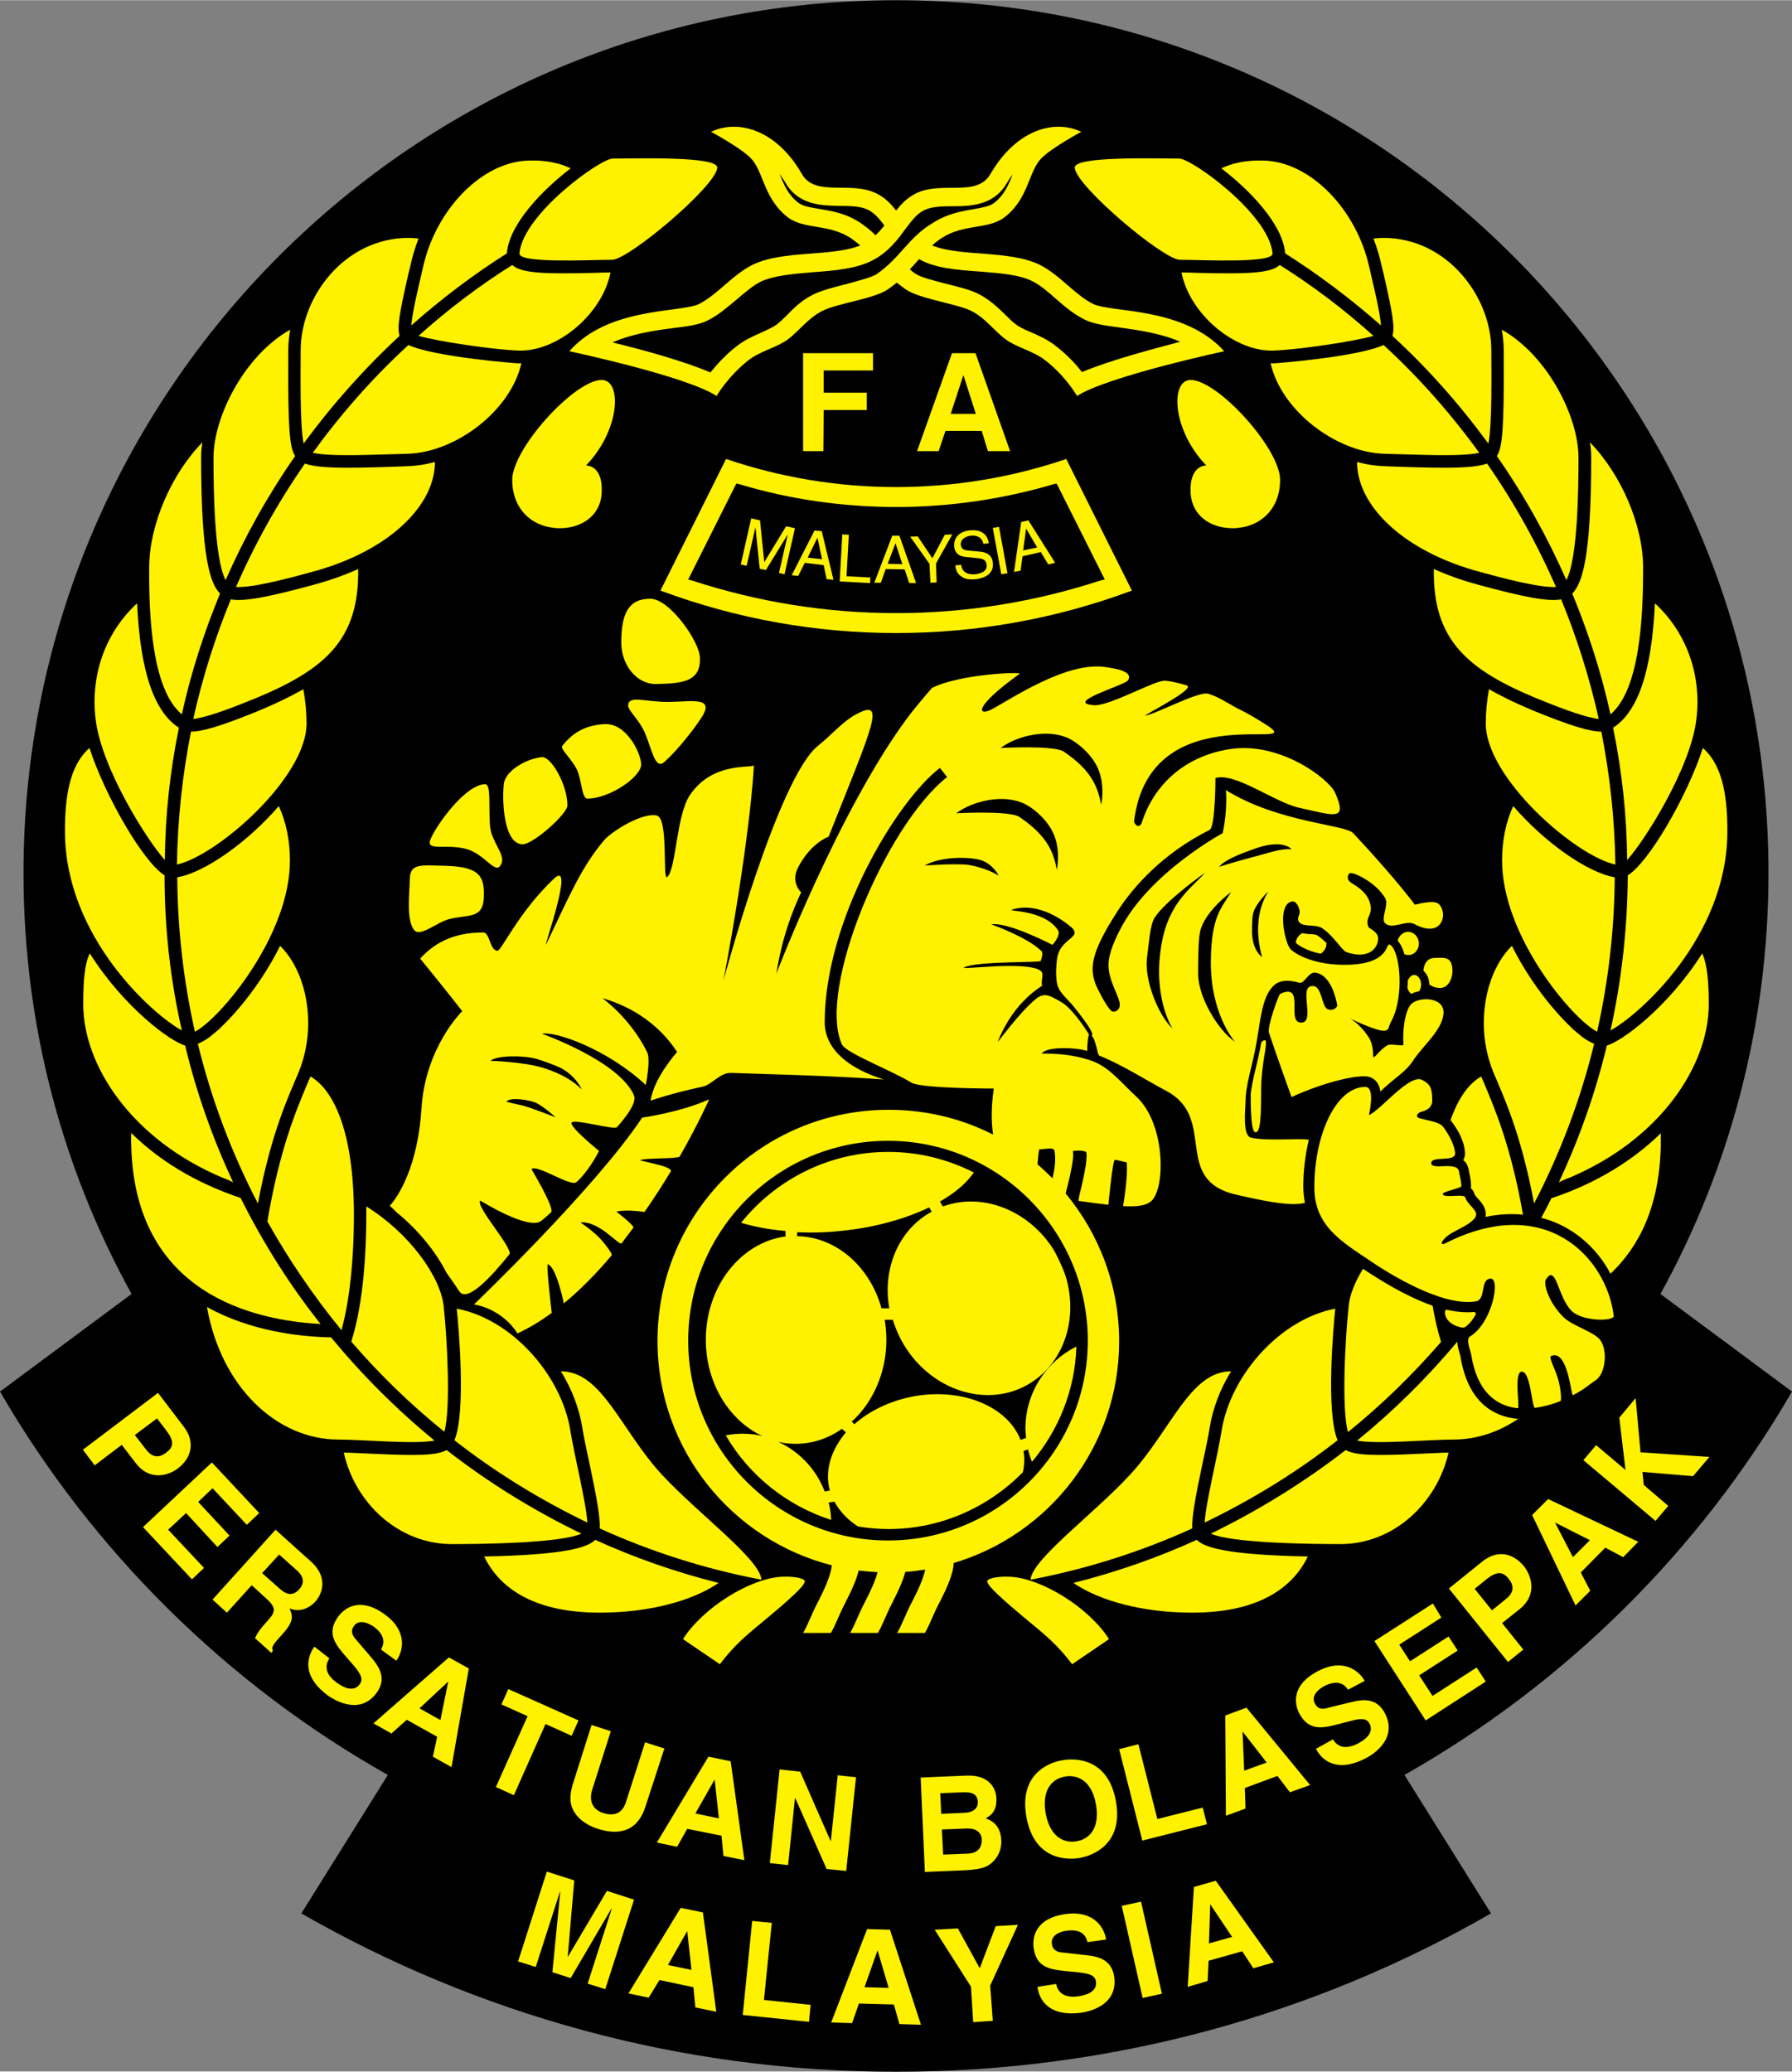 <svg id="Layer_1" xmlns="http://www.w3.org/2000/svg" viewBox="0 0 548.9 634.3" width="2163" height="2500"><rect x="0" y="0" width="548.9" height="634.3" fill="#808080" stroke="none"/><style>.st0{fill:#fff200}</style><path d="M548.9 426.1l-40.3-29.9c21.1-38.2 33.1-82.2 33.1-128.9C541.7 119.7 422.1 0 274.5 0S7.2 119.7 7.2 267.3c0 46.8 12 90.7 33.1 128.9L0 426.1c28.4 48.9 69.5 89.6 118.8 117.4l-26.5 42.4c53.7 30.8 115.9 48.5 182.2 48.5s128.5-17.6 182.2-48.5l-26.5-42.4c49.2-27.9 90.3-68.5 118.7-117.4z"/><path class="st0" d="M185.4 609.1l-5.4-1.7 7.4-23h-.1l-12.5 21.3-5.6-1.8 2.4-24.6h-.1l-7.4 23-5.4-1.7 8.8-27.5 8.4 2.7-2 23.3h.1l11.9-20.1 8.3 2.7-8.8 27.4zM210.5 591.3l1.3 11.9-7.2-1.5 5.9-10.4zm-8.5 15l10.4 2.2.6 6.2 6.4 1.3-4.1-30.4-6.8-1.4-16 26.2 6.2 1.3 3.3-5.4zM234 612.4l14.3 1.5-.5 5.2-20.3-2.1 2.9-28.8 6 .6-2.4 23.6zM268.8 597.2l3.4 11.5-7.4-.2 4-11.3zm-5.7 16.3l10.7.3 1.7 6 6.6.2-9.5-29.1-7-.2-11 28.6 6.4.2 2.1-6zM304.1 618.8l-6 .4-.7-10.9-11.1-17.4 7.1-.4 6.7 12.2 4.9-12.9 6.8-.4-8.5 18.6.8 10.8zM370.7 583.1l6.7 10-7.1 2 .4-12zm-.5 17.3l10.3-2.9 3.4 5.2 6.3-1.8-17.8-25-6.7 1.9-1.9 30.6 6.1-1.8.3-6.2zM355.9 610.5l-5.9 1.3-6.4-28.2 5.9-1.3 6.4 28.2zM323.5 607.5c.3 1.6 1.5 4.5 6.7 3.8 2.8-.4 5.9-1.5 5.5-4.5-.3-2.2-2.5-2.5-5.7-2.9l-3.2-.3c-4.8-.5-9.4-.9-10.2-7.2-.4-3.2.5-9 9.8-10.3 8.8-1.2 11.9 4.3 12.4 7.8l-5.7.8c-.3-1.3-1.2-4.2-6.4-3.5-2.3.3-4.9 1.5-4.5 4.1.3 2.2 2.2 2.5 3.4 2.6l7.2.8c4 .4 7.8 1.6 8.5 6.7 1.1 8.6-7.5 10.5-10 10.9-10.5 1.4-13.1-4.4-13.5-7.9l5.7-.9zM41.3 439.4l6.8-5.1 2.9 3.8c2.3 3 2.3 4.9 0 6.6-1 .8-3.6 2.7-6.3-.9l-3.4-4.4zm-4 3l4.2 5.5c4.7 6.2 10.8 3.4 12.9 1.8 4.5-3.4 5.3-8.3 2-12.7l-8-10.5-23 17.4 3.6 4.8 8.3-6.3zM75.6 466.9l-10.5-11.2-4.4 4.2 9.6 10.3-3.7 3.5-9.6-10.4-5.5 5.1 11 11.7-3.7 3.5-15-16 21.1-19.8 14.5 15.5-3.8 3.6zM80.3 481.7l5.2-5.7 5.6 5c2.6 2.4 1.6 4.5.6 5.6-1.9 2.1-3.8 1.9-6.1-.2l-5.3-4.7zm-15.2 8.1l4.4 4 7.6-8.4 4.6 4.2c3.3 3 2.5 4.3-.2 7.2-2 2.2-2.8 3.5-3.4 4.8l5 4.5.5-.6c-.6-1.2.1-2 2.9-5.1 3.6-4 3.2-5.5 2.2-7.9 2.8 1.2 5.8.2 7.9-2.1 1.7-1.9 4.4-7-1.3-12.2l-10.9-9.8-19.3 21.4zM100.9 507.8c-.9 1.3-2.1 4.3 2.2 7.4 2.3 1.7 5.3 3 7.1.5 1.3-1.8-.1-3.6-2.1-6l-2.1-2.4c-3.1-3.6-6.2-7.1-2.4-12.3 1.9-2.6 6.6-6.2 14.2-.7 7.2 5.2 5.7 11.3 3.6 14.2l-4.7-3.4c.6-1.1 2-3.9-2.2-7-1.9-1.3-4.6-2.3-6.1-.2-1.3 1.8-.1 3.3.7 4.2l4.7 5.5c2.6 3.1 4.6 6.5 1.6 10.7-5.1 7-12.7 2.4-14.8 1-8.5-6.2-6.4-12.2-4.3-15.1l4.6 3.6zM137.3 514.9l-2.4 11.8-6.4-3.6 8.8-8.2zm-12.7 11.7l9.3 5.2-1.3 6.1 5.7 3.2 5.3-30.2-6.1-3.4-23.1 20.2 5.5 3.1 4.7-4.2zM157.4 549.7l-5.5-2.5 9.7-21.7-8-3.6 2.1-4.7 21.5 9.6-2.1 4.7-8-3.6-9.7 21.8zM197.7 553.2c-2.3 7.3-7.7 9-14.6 6.8-2.5-.8-6.1-2.6-7.7-6.1-1-2.2-.8-4.6 0-7.4l5.8-18.3 5.9 1.9-5.7 17.9c-1.2 3.8.5 6.2 3.2 7.1 4 1.3 6.2-.2 7.2-3.5l5.8-18.1 5.9 1.9-5.8 17.8zM256.6 543.6l5.6.6-3 28.7-6-.6-9.6-21.7h-.1l-2.1 20.5-5.6-.6 3-28.7 6.3.7 9.3 21.2h.1l2.1-20.1zM218.9 544.9l1.3 11.9-7.2-1.5 5.9-10.4zm-8.4 15.1l10.5 2.1.6 6.2 6.4 1.3-4.2-30.3-6.8-1.4-15.8 26.3 6.2 1.3 3.1-5.5zM408.3 532.6c.8 1.4 2.9 3.7 7.6 1.3 2.5-1.3 5-3.4 3.6-6.1-1-2-3.3-1.5-6.3-.7l-3.1.8c-4.6 1.2-9.1 2.4-12.1-3.2-1.5-2.8-2.6-8.7 5.7-13 7.8-4.1 12.6-.1 14.3 3l-5.1 2.7c-.7-1.1-2.6-3.5-7.3-1.1-2 1.1-4.1 3.1-2.8 5.4 1 2 2.9 1.6 4.1 1.2l7-1.7c3.9-1 7.9-1.2 10.3 3.4 4 7.7-3.4 12.5-5.7 13.7-9.3 4.9-13.8.4-15.4-2.8l5.2-2.9zM288.5 560.2l7.7-.3c2.2-.1 4.4.8 4.5 3.3.1 2.9-1.5 4.3-4.4 4.4l-7.4.3-.4-7.7zm-5.2 13l12.2-.5c5.9-.3 7.4-1.3 9-3 1.5-1.6 2.3-3.8 2.2-6.1-.1-2.9-1.2-5.6-4.8-6.8 1.2-.7 3.5-1.9 3.3-6.1-.1-3-2.1-7.3-9.2-7l-14 .6 1.3 28.9zm4.7-24.1l6.9-.3c2.7-.1 4.5.5 4.6 2.9.1 2.3-1.7 3.3-4.1 3.4l-7.1.3-.3-6.3zM320.3 555.3c-1.4-8 2.7-10.8 5.9-11.3 3.2-.6 8.1.6 9.5 8.5 1.4 8-2.7 10.8-5.9 11.3-3.1.6-8-.5-9.5-8.5zm-5.9 1.1c2.4 13.3 12.6 13.2 16.4 12.5 3.8-.7 13.4-4.1 11-17.4-2.4-13.3-12.6-13.2-16.4-12.5-3.8.6-13.4 4-11 17.4zM354.5 557l13.9-3.5 1.3 5.1-19.8 5-7.1-28 5.9-1.5 5.8 22.9zM380.6 530.2l7.4 9.5-6.9 2.5-.5-12zm.7 17.3l10-3.7 3.8 5 6.2-2.2-19.5-23.7-6.5 2.4.2 30.7 6-2.2-.2-6.3zM441.5 495.3l-12.9 8.3 3.3 5.1 11.8-7.6 2.8 4.3-11.8 7.6 4.1 6.3 13.5-8.7 2.8 4.3-18.4 11.9-15.7-24.3 17.9-11.5 2.6 4.3zM457 493.1l-5.3-6.6 3.7-3c2.9-2.3 4.9-2.4 6.6-.2.8 1 2.8 3.5-.7 6.3l-4.3 3.5zm3.1 3.9l5.4-4.3c6-4.9 3-10.9 1.4-13-3.6-4.4-8.4-5.1-12.8-1.6l-10.3 8.3 18.1 22.5 4.7-3.8-6.5-8.1zM476.3 466.2l10.7 5.4-5.2 5.2-5.5-10.6zm7.9 15.3l7.5-7.6 5.5 2.9 4.6-4.7-27.6-13.1-4.9 4.9 13.3 27.7 4.5-4.5-2.9-5.6zM511 461.1l-3.9 4.6-22.1-18.6 3.9-4.6 9 7.6-1.9-16 5-6 1.5 16.6 21.1 1.4-5 5.9-15.5-1.3.4 4 7.5 6.4zM208.2 354.1c-.5.8-11.6.4-12.1 1.2 0 0 3.9.9 6.5 1.6 2.2.6 3.1 1.4 2.9 1.7-2.4 4-5.1 8.2-8.1 12.5 0 0-5.4-.9-8.6-.1 0 0 5.6 4.3 5.2 4.9l-3.6 4.8c-.7.9-6.9-7-12.6-6.4 0 0 3.3 2.2 5.6 4.5 2.5 2.6 4.2 5.3 4 5.5-4.5 5.4-9.5 10.5-14.7 14.8 0 0-2.2-11.1-4.9-12-.6-.2 1.2 14.9 1.2 14.9-3.4 2.5-6.9 4.6-10.5 6.3 0 0-4-7.2-13.3-8.9 0 0 37-35.4 51.5-57.2 0 0 11.7-1.6 20.5-5.6.1-.1-3.2 7.3-9 17.5zM126.9 284.8c1.8 2.2 6.8-2.4 10.7-3.4 6-1.5 10.5.1 10.6-7 .1-5.5-.7-9-11.4-9.3-8.4-.2-11.3-.9-11.3 4.6 0 3.3-1.2 12 1.4 15.1zM142.7 259.9c6.2 1.6 9.4 8.9 11 4.2.9-2.6-3.2-6.6-3.6-11.1-.5-6.3.4-12.9-1.5-12.9-5.8 0-14.7 12-16.8 17-1.4 3.6 4.9 1.2 10.9 2.8zM160.1 258.5c3.2 0 13.7-9.3 13.7-11.9 0-6.4-5-15-7.8-14.8-5 .5-11.3 4.3-11.7 8.3-.6 6.4.3 18.4 5.8 18.4zM176.7 235.6c1.5 3.2 1.5 8.9 3.2 8.9 7 0 16.6-6.8 16.5-10.5-.1-3.5-4.6-12.9-11.5-12.3-5.1.4-9.1 2.1-12.7 6.7-.7.8 3 4.1 4.5 7.2zM200.9 209.4c8.8-.1 13.7-1 13.5-8-.1-5-9.3-18.1-15.2-18.1-6.6 0-8.9 4.4-8.9 13.4 0 7 4.8 12.8 10.6 12.7zM197.6 224.5c2.2 5.3 3.1 11.4 6 8.7 4.7-4.3 9.3-10.5 11.2-13.4 4.5-6.8-3.3-4.9-10.3-4.9-7 0-12.1-2.2-12.1 1.2.1 1.5 3.5 4.4 5.2 8.4zM420.2 386.4c4.9 3.3 21.3 13.7 31.7 12.1 3.5-.5 1.3-6.7 4.6-7 3.3-.3.5 13.7-6.2 17.7-1.4.8 0 3.9.3 5.4 1.8 11.6 7.7 15.9 14.3 16.6.8.1-1.4-11.3 1.3-11.2 2.7.1 3 11.2 4 11.1 2.7-.4 5.3-1.1 7.8-2.1.3-.1.2-3.5-.8-6.9-1-3.3-2.9-6.5-2.1-6.9 5.2-2.2 6.1 12.3 6.7 12 3.4-1.7 5.7-3.8 7-4.6 3.2-2.1 3.8-10.2.8-12.9-2.7-2.4-8-3.8-10.7-6.4-4.5-4.4-6.2-10.2-5.4-11.5 3.2-5.1 3.6 5.5 8 9.7 3.5 3.2 13 3.1 12.8 1.4-2.3-18.2-21.1-37.6-51.4-22.3-1.9 1-1.8-.5.9-2.5 2.3-1.6 7.1-3.3 8.2-5.6.9-1.9-2.4-3.4-3.2-5.9-.4-1.2-6.6.4-6.9-1-.2-.7 5.7-1.8 5.7-2.4.1-1.2-.5-3.1-.7-4.5-.5-3.3-8.6-.2-8.5-2.6.1-2.4 7.7 0 7.3-3.2-.4-2.9-2-5.6-3.6-7.8-1.3-1.7-4.6-1.9-7.2-2.7-1.7-.5-.6-1.8.8-2.1 2.1-.5 3-1.9 3-3.2 0-4-.6-5.1-3-6.4-3.9-2.2-13 9.5-16.4 10.7 0 0 2.1-8.6-1.1-8.6-8.9 0-15.6 14.5-15.6 30.6-.1 12 8.4 16.8 17.6 23z"/><path class="st0" d="M448.5 406.5c1.5-.9 2.7-2.5 3.6-4.2-.1-.2-.3-.4-.4-.6-2.7.3-5.7 0-8.7-.7-.3.2-.4.5-.4.8 0 2.1 1.8 3.9 4.7 4.6.3.1.8.1 1.2.1zM403.5 286.4c-.4-.3-1.6-.4-2.4-.4-.7-.1-1.5-.1-2.2-.3-1.1.6-1.8 1.6-2 2.8.1.1.1.3.2.3.7.7 3.1 2.3 7.4 3.2 1.1-.7 1.8-1.8 1.8-3.1v-.2c-.9-.8-1.8-1.7-2.8-2.3zM434.6 288.9c0-2-1.5-3.6-3.3-3.6-1.5 0-2.8 1.2-3.2 2.7.9 1 1.6 2.4 2.1 4.2.4.1.7.2 1.1.2 1.8.1 3.3-1.5 3.3-3.5zM432.3 304.3c.7-.4 1.5-.6 2.4-.8.3-.5.6-1.2.6-2 0-1.7-1-3-2.1-3-.9 0-1.6.8-2 1.8 0 .7 0 1.4-.1 2.1.2.9.7 1.6 1.2 1.9zM439.5 293.3c-2.2 0-3.3 1.6-3.5 3.9 1.1 1 1.8 2.5 1.8 4.2.9.7 2.1 1.1 3.3 1.1 2.4 0 3.8-2.6 3.8-5.4-.1-4.6-3-3.8-5.4-3.8zM386.4 319c0 .1 0 .3-.1.4-.5 3-1.2 5.6-1.7 7.9-.7 2.8-1.2 5.2-1.5 7.6 0 6.9.3 11.8 1.5 11.8 1.4 0 1.7-4.2 1.7-12.9s2.4-15.3 1.1-15.3c-.3 0-.6.2-1 .5z"/><path class="st0" d="M432.2 307.5c-2.1 2.4-2.6 8.9-2.3 12.3.1.7-3.7-.3-4.8.2-2.7 1.4-4.5 4.9-4.5 3.3 0-1.7-.2-3.8-1.3-5.6-2.8-4.4-5.9-5.9-5.9-5.9 13.3 6.2 11.4 3.4 12.5 1.4.7-1.3 1.3-2.7 1.7-4.1 2.4-8.7.5-19.1-2-19.9-1.2-.4.1 5.9-12.9 6.2-9.5.2-15.5-2.9-17.4-4.8-1.8-1.9-4.3-13.8.5-14.6 1-.2 2.1 1.3 2.3 3.1.1 1.1-1.1 2.1-.1 3.3 1.2 1.5 5.1.5 7 1.8 3.6 2.4 6 6.8 7.4 7.3 7 2.5 10-1.5 9.7-4.5-.2-1.8-2.8-2.8-2.9-3.1-1.4-3.3 1.9-3.7.2-8.1-1-2.7-3.7-4.4-5.5-5.5-1.8-1.1-1-3.1-.1-3 1.7.1 7.8 3.1 10.5 7.7 1.2 2.1-1.5 6.3 0 7.7 2.2 2 6.4-1.1 8.9.2 8.9 4.8 10.4-3.7 7.4-6.2-1.5-1.3-7.2.3-7.2.3-5.8-7.6-13.2-15.8-18.9-21.9-2.5-2.7-22.9-3.2-39-13.2 0 0 .6 6-1 13.2 0 0-22.5 12.1-31.4 29.5-2.3 4.5-3.9 8.6-3.5 12.1.7 5.9 4.8 10.2 2.9 12.4-.8.9-1.9.6-2 .5-1-.8-2.8-3.8-4.3-6.9-2.7-5.6-2.5-10.5 6.3-24 4.6-7.1 13.6-17.4 28-24.6 1.8-.9 1.8-15.9 1.8-15.9 6.1-1.8 18 7.4 25.6 9.1 10.9 2.4 14.9 4.2 11.1-4.5-1.9-4.4-17.2-16-32.6-13.4-14.1 2.3-23.1 11.4-26.6 22.3-.8 2.4-2.6.6-2.4-.5 5.1-39.7 56.4-19.6 39.5-29.9-2.4-1.5-4.9-3-7.6-4.3-3-1.5-5.8-3.6-9.2-4.6-2.9-.9-16 6.2-19.3 6.7-1.2.2 16.1-8.4 12.6-9.3-2.1-.6-4.3-1.2-6.5-1.4-3-.3-17.1 7.9-21.9 7.5-9.2-.8 9.5-6.1 10.5-7.6 1.9-3-4.8-3.7-6.4-4-12-2.2-29.5 9.8-35.4 12.9-4 2.1-6-.4 8.6-10.9 1-.7-18.2 0-26.8 4.3 0 0-4.6 5.2-7.5 9.1-20.9 28.1-40.2 78.4-40.2 78.4 1.8-11.1 4.7-18.7 7.6-24.9 0 0-3.4-3-.9-7.7 4-7.6 9.3-9.3 9.3-9.3 13.6-34.2 17.7-42.4 8.6-37.6-4.2 2.2-7.8 6.5-11.8 9.7-12.3 9.7-29 71.9-29 71.9 7.6-40.2 9.3-63.3 9.3-65.9-.7 1-12.5-1.2-19.5 9-4.3 6.3-4.2 22.5-7 25.2-1.6 1.6.5-17.9-3.2-18.8-4.3-1.1-13.8 4.8-16.1 7.5-7.1 8.3-10.9 17.6-17.7 31.7-1.8 3.8 9.1-26.3 2.3-19.9-10.8 10.2-16.1 22.1-17.3 22.1-2.4 0-2.3-5.6-4.4-5.6-9.6 0-15.3 3.6-19.3 8 0 0 7.6 9.3 12.9 16.1 0 0-11.3 10.9-12.5 29.8-1.1 17.3-6.8 26.6-9.7 29.8 0 0 .8.7 2.2 2.1 6.6 5.4 11.9 12 15.1 18.3 1.3 1.8 2.6 3.7 4 5.8 2.4 3.6 9.9-4.6 15.3-11.3 1.4-1.7-10.5-14.8-8.9-16.5 0 0 14.9 9.3 18.7 6.2 1-.8 2-1.7 3-2.6 1.2-1.2-6-13.2-6-13.2 1.5-1.7 11.9 5.4 13.7 4 2-1.6 5.2-6 7-9.6 0 0-9.3-7.5-8.4-8.7.9-1.2 13.1 2.4 13.9 1.4.2-.3 6.4-6.8 5.2-9.7-4.5-10.5-28.2-18.9-28.2-18.9 4.3-.8 20.1 4.8 31.8 15.7 0 0 1.6-7.8.4-10.1-5.2-10.5-13.7-16.5-13.7-16.5 9.7 2.8 17.7 8.5 22.9 16.5 0 0-7.2 8-8.1 14.9 0 0 6.1-2.2 16-4.3 2.7-.6 5.3-4.3 8.6-4.2 10.9.4 29.8.8 46.7 2 1.3.1-18-4-18-17.6.1-31.3 22-67.6 35.3-77.8l2.2 2.8c-18.9 14.9-39.9 65.2-32.2 81.9 1.2 2.6 15.3 8 21.3 11.7 3 1.8 25.2 1.8 25.2 1.8-.8 5.6-.8 10.2-.2 14.1-9.6-4.9-20.5-7.6-32-7.6-39.1 0-70.8 31.7-70.8 70.8 0 33.1 22.7 60.9 53.4 68.7-.3 2.9-2.1 7.1-4.3 11.3-2 3.8-3.1 7.1-4.5 9.4h8.5c1.4-2.3 2.5-5.6 4.5-9.4 1.8-3.5 3.4-7 4-9.7 1.9.2 3.9.4 5.8.5-.7 2.7-2.2 5.9-3.9 9.2-2 3.8-3.1 7.1-4.5 9.4h8.5c1.4-2.3 2.5-5.6 4.5-9.4 1.7-3.3 3.2-6.6 3.9-9.3 2.1-.1 4.1-.4 6.1-.7-.6 2.8-2.2 6.4-4.1 10-2 3.8-3.1 7.1-4.5 9.4h8.5c1.4-2.3 2.5-5.6 4.5-9.4 2.4-4.6 4.3-9.1 4.3-12 29.3-8.7 50.7-35.8 50.7-67.9 0-17.2-6.2-33-16.4-45.3.9-3.3 2.8-11 2.2-12.9-.1-.2 4.1-.5 4.2.5.4 4.4-2.9 14.7-2.4 14.7 1.7.2 3.4.5 5.1.7 1.4.2 2.7.3 4 .5 0 0 1.3-13.8 2-13.8.3 0 3.6.8 3.6.8.5 4.3-1.1 13.4-1.1 13.4 3.9.2 7.1 0 8.8-1.7 4.2-4.2 4.2-23.6-4.8-31.9-4.1-3.7-7.7-8.4-12.6-10.5-7.2-3-16.3-2.6-16.3-2.6 1.3-2.3 10.9-1.9 13.9-.8 0 0 .1-4.6.6-5-.9-1.5-3.9-6.1-6.9-8.8-1.4-1.3-4.3-2.6-4.4-2.7-.8-.3-2.5-1.4-4.8.4-5.1 4-12.3 14.1-11.9 13.3 5.2-13 13.7-16.9 13.6-17.3-.5-1.9 1-3.7-.8-4.7-5.1-2.8-24.8.1-23.1-.8 3.9-2 23.5-1.4 23.5-2 0-.2.9-2.3.2-3-4.3-4.3-15.4-8.2-15.4-8.2 5.2-.8 18.8 6.3 18.8 6.3 1.4-1.7 2.4-3.5 1.6-4.6-4.3-6.3-15.8-5.6-14-6.2 8.5-2.7 16.9 4.4 17.3 4.7 5.4 4-2.6 3.6-3.5 10.3-.4 2.8-.5 6.8.3 8.7.9 2.2 3.3 4.1 4.8 6 3.9 4.9 6.3 8.3 5.5 8.9 1.4 1.5 1.7 5.8 2.3 6.1 7 2.8 14.3 7.5 20.7 10.9 15.7 8.5 1.2 27.4 21.7 31.8 5.8 1.3 16 3.7 20.6 2.4-.3-1.5-.5-3.2-.5-5 0-4.9.6-9.7 1.7-14.3-2.7-.6-13.2.5-17.8-.7-2.6-.7-1.6-9.3-1.6-10.5 0-6 2-10.7 3.4-18.7 1.2-7 1.7-13.7 5-17.1 2-2.1 5-2 8.1-1.1 1.5.4 2.8-3.4 4.9-3.1 5.2.7 6.6 9.4 6.7 10 .1.4-1 1.9-2.9 1.2-1.9-.6-1.7-7-4.5-7.1-4.8-.3 1 11.3-3.7 11.2-4.7-.1 1.5-12.4-6.4-8.8-.4.2-4 10-3.4 11.9 1.6 5 6.9 19.7 6.9 19.7 10.5-4.8 20.7-7 23.7-6.2 3.3.9 3.5 4.5 3.5 4.5 4.8-4.6 7.7-5.8 10.2-9.7 2.7-4.1 8.4-8.8 9.1-13.7.9-5.7-7.6-5.8-9.9-3.3zm-272.1 31c-5.1-1.1-5-1.2-5-1.2 1.5-1.6 7.4-.3 8.7.2 2.6 1.1 6.4 4.6 6.4 4.6s-8-3.1-10.1-3.6zm11.7-11.5c4.8 2.6 6.4 6.6 6.4 6.6-2.5-2.6-6.3-4.9-11.7-6.6-6-1.9-16.3-2.2-16.3-2.2 2-1.7 10.1-1.7 14.1-.6 2.1.6 6.1 2.1 7.5 2.8zm146.6 24.9c1.9 0 4.4-.8 4.6.5.5 2.7 0 5.8-.6 8.4-1.5-1.5-3-2.9-4.6-4.3.2-2.5.4-4.6.6-4.6zm14.8 58.6c0 33.7-27.4 61.2-61.2 61.2-33.7 0-61.2-27.4-61.2-61.2s27.4-61.2 61.2-61.2 61.2 27.5 61.2 61.2zm-36.6-145.7c-3.7-.5-13.4.2-13.4.2 5.4-3.1 15-2.6 17.7-1.5 3.5 1.4 5 4.6 5 4.6-2.6-1.7-7.1-3-9.3-3.3zm27.1 1.5c-.9-5.1-2.8-10.4-11.5-16.2-3-2-19.3-1.1-19.3-1.1 5.2-3.9 14.5-5.9 20.7-3 3.4 1.6 7.8 5.6 9.4 10 1.9 5 .7 10.3.7 10.3zm2.1-36.2c-3-2-19.3-1.1-19.3-1.1 5.2-3.9 14.5-5.9 20.7-3 3.4 1.6 7.8 5.6 9.4 10 1.9 5.1.7 10.4.7 10.4-1-5.2-2.8-10.5-11.5-16.3zm30 58.9c-2.9 16.5 3.4 26 3.4 26-4.7-4.5-8.9-15.5-7.8-22.3.5-3.4.8-9.3 2.2-11.6 3.2-5.2 15.5-13.9 15.5-13.9-3.8 4.5-11 8.7-13.3 21.8zm11.2 9.3c0-3.4 0-10.5.6-13.1 1.4-6.2 9.5-12.1 9.5-12.1-3 5-6 7.4-6.2 20.7-.3 16.7 7.4 25.2 7.4 25.2-5.4-3.7-11.3-13.9-11.3-20.7zm19.6-5.3c-1.8-1.2-3.1-4.2-3.1-7.6 0-1.7 0-4.3.3-5.6.7-3.1 4.7-6.9 4.7-6.9-1.5 2.5-2.9 5.7-3.1 10.4-.3 5.1 1.2 9.7 1.2 9.7zm-1.7-30.9c-6.2 1.6-11.5 3.3-11.5 3.3 1.8-2.2 6.6-4 10.5-5.4 9.1-3.4 11.7 0 11.7 0-3.5-.2-6.4 1-10.7 2.1z"/><path class="st0" d="M314.1 437.4c0 1 .1 2 .2 2.9l-1.7.6c-4-10.3-18-16.1-33-13.3-7.1 1.4-13.3 4.4-17.9 8.5l-.8-.8c6.4-5.8 10.6-14.9 10.6-25 0-2.1-.2-4.2-.5-6.2h2.5c.2.7.4 1.4.7 2.1 5.8 15.6 22.1 24.4 36.3 19.7 13.9-4.7 20.7-20.5 15.7-35.8-.9-2.4-2-4.7-3.2-7-7.2-11.9-21.2-18.1-33.6-13.9-.2.1-.4.2-.6.2l-.9-1.5c4.6-2.6 8.2-5.7 10.4-8.9-7.9-4-16.8-6.3-26.2-6.3-18.2 0-34.5 8.5-45.1 21.7 4 1.2 8.6 2.1 13.6 2.5v1.7c-13.7 1.8-24.4 15.3-24.4 31.6 0 13.4 7.2 24.8 17.3 29.5-2-.5-4.1-.7-6.2-.7-1.7 0-3.4.2-5 .5 7.1 12.2 18.6 21.5 32.3 25.9-.1-1.8-.3-3.6-.8-5.3l1.8-.3c1.6 3 4.1 5.6 7.2 7.6 3 .5 6.1.8 9.3.8 16.1 0 30.7-6.7 41.2-17.4.5-2.1.6-4.3.2-6.5l1.4-.5c.3 1.3.7 2.6 1.2 3.8 8.1-9.6 13.2-21.9 13.6-35.3-9.2 4.6-15.6 14.1-15.6 25.1zm-69.9-60.1c4.2.2 8.7.1 13.3-.4 10.4-1 19.8-3.7 27.1-7.2l.8 1.3c-10 5.4-15.2 17.3-13 29.6H270c-3.5-12.7-13.8-21.9-25.9-22.1l.1-1.2zm9.7 77.9l.3 1.2-1.6.3c-2.6-6.8-7.7-12.2-14.2-15.2 1.7.4 3.5.6 5.3.6 5.2 0 10.1-1.7 14.2-4.6l1.2 1.1c-4.2 5-6.3 10.8-5.2 16.6zM361.4 79.5c-5 0-31.8-22.5-32.2-28.2-.3-3.6 24.7-2.8 32-2.8 3.8 0 27.4 16.9 28.6 29 .3 3.2-21.1 2-28.4 2zM328.4 509.6c-3.5-4.6-6.2-7.2-10.7-11-11.8-9.7-16.4-14-15.1-14.8 1.5-1 4.9-1.1 6.8-1 9.7.5 24.1 9.4 30.3 19.1l-11.3 7.7zM390.2 107.3c-11.7.5-25.7-10.9-28.3-23.9 1.3 0 2.9 0 4.7.1 16 .4 22.6.1 25.4-2.4 10.2 6.4 19.8 13.7 28.7 21.7-5.9 1.7-22.8 4.2-30.5 4.5z"/><path class="st0" d="M393.6 77.5v-.4c-.9-8.6-10.7-18.9-19.5-25.6 3.3-1.6 7.4-2.5 12.5-2.4 14.9.1 29 15.3 32.8 32.6.9 4.1 3.3 13.4 3.6 17.9-9.2-8.1-19-15.5-29.4-22.1zM346.1 451.6c12.5-13.5 18.4-31.7 30.9-31.7h.1c-3.3 5.3-5.6 11.2-6.6 17.4-.4 2.6-1.2 6.4-2.1 10.5-2.3 10.9-3.4 16.9-3.2 20.2-15.6 7.1-32.2 12.4-49.5 15.7v-.3c1-6.4 19.3-19.8 30.4-31.8zM366.6 471.5c2.2 2.3 8.9 4.6 34 5.1-5.1 10.5-16.4 17.2-35.4 17.2-15.1 0-28.4-3.6-36.4-9.1 13.1-3.3 25.7-7.7 37.8-13.2zM409 400.7c-.6 5.8-2.9 31.6.7 40.3-12.5 9.8-26.2 18.2-40.7 25.2.3-6 4.1-21 5.2-28.2 2.8-17.1 18-34.1 34.8-37.3zM412.2 444c3 1.7 9 1.8 23.6 1.1 2.9-.1 5.7-.3 7.9-.3-3.6 15.6-16.9 28-33.1 28-9.7 0-33.3-.3-39.7-3.2 14.6-7.1 28.5-15.7 41.3-25.6zM457.3 328c-1.7-4.3-2.8-9.3-2.8-14.7 0-9.9 3.4-18.6 8.6-23.7 5.3 10.7 12.7 19.8 18 24.8l.9.9c.1.1.2.2.4.3.4.4.8.7 1.2 1 .4.4.8.7 1.2 1 .2.2.5.3.7.5.2.1.3.2.5.3.3.2.6.4.9.5.1 0 .1.1.2.1.3.2.6.3.9.5h.1c.1 0 .1 0 .2.1-4.2 17.2-10.4 33.5-18.4 48.9-4.1-22-9.6-33.3-12.6-40.5zM480.5 360.7s-1.5.5-3 1.3c6.2-13.3 11.2-27.3 14.7-41.9 4.4-1.1 18.8-11.7 29.2-28.2 1.4 3.1 2 7.9 2 15.4.1 18.9-14.9 41.7-42.9 53.4z"/><path class="st0" d="M460.1 263.5c0-6.3 1.2-11.9 3.4-16.7 9.7 11.2 22.8 20.4 31.1 21.8-.1 16.3-2 32.1-5.4 47.3-7.7-4-29.1-29.4-29.1-52.4zM498.6 268c6.4-3.9 18.2-24.2 23-39 5.2 4.6 7.6 12.6 7.5 25.9-.2 32-26.9 55.8-35.8 60.6 3.4-15.3 5.2-31.2 5.3-47.5zM455.1 221.5c0-3.2.3-6.8 1-10.5 4 2.3 8.4 4.4 13.4 6.5 11.7 4.8 17.6 6.5 21 6.5 2.6 13.2 4.1 26.8 4.3 40.7-12.4-2.7-39.7-26.6-39.7-43.2zM494.1 222.8c9.4-6 12.1-22.7 12.8-38.1 9 8.2 14.5 21.1 12.7 35.6-1.8 14.9-15.8 37.1-21.2 43-.1-13.8-1.6-27.3-4.3-40.5zM470.9 213.9c-21.3-8.8-32.1-17.9-31.7-39.7 4 1.8 8.4 3.4 13.2 4.7l.7.2c14 3.8 21.1 5.1 25.1 4.4 4.8 11.7 8.7 24 11.5 36.6-5-.5-15-4.7-18.8-6.2z"/><path class="st0" d="M493.3 218.7c-2.8-12.8-6.8-25.1-11.7-37 2.9-2.9 5.8-10.5 5.8-41.6 0-1.5-.1-3.1-.4-4.7 9.5 9.7 16.3 25.3 16.3 38.4 0 14.1-.8 37.2-10 44.9zM458.5 139.6c1.7-2.6 2.2-8.4 2.1-29v-3.3c0-2.1-.2-4.3-.6-6.4 13.9 7.8 23.5 26.5 23.5 39.2 0 9.4-.2 30.7-3.7 37.5-5.9-13.4-13-26.1-21.3-38zM453.4 175.1c-22.5-6-37-19.3-37.7-32.7v-1c2.8.8 5.5 1.2 8.2 1.3l5.3.2c15.1.5 22.4.4 26.3-1 8.2 11.8 15.3 24.5 21.1 37.8-5.2.3-17-2.9-23.2-4.6zM453.1 138.6c-5.6 1.3-20 .5-29.1.3-14.6-.4-31.5-13.1-34.8-27.7h1.2c.3 0 25.3-1.9 33.4-5.6 10.8 9.9 20.6 21 29.3 33zM426.5 102.8c.8-2.5.1-6.8-2.6-18.6l-.8-3.3c-.6-2.7-1.4-5.3-2.4-7.9 1-.1 2.1-.2 3.1-.2 19.3 0 33 17.8 33 34.4 0 6.4.3 22.8-.9 28.6-8.7-11.9-18.5-23-29.4-33zM508.7 347c-8.3 8.1-19.4 15.2-33.5 19.9-1 2-2 4-3.1 6 2.8.7 5.2 1.7 7.2 2.8 5.9 3.2 10.8 8.2 14 14.3 8.7-8.2 15-20.5 15.4-39.1V347zM448.7 352.5c.1 1 0 1.9-.5 2.7.8.6 1.4 1.6 1.7 3 .1.4.1.8.2 1.2.3 1.3.5 2.6.5 3.9 0 .2-.1.4-.1.5.5.4.9.9 1.1 1.7.1.4.7 1.1 1.2 1.6 1 1.1 2.7 3 2.2 5.5 4.3-.9 8.1-1 11.5-.7-3.6-20.5-8.4-31.8-11.6-39.5l-1.2-2.8c-3.7 2.1-7 6.5-9.4 13.4l.1.1c1.7 2.2 3.9 5.5 4.3 9.4zM464.4 434.4c-6.5-.7-14.8-4.6-17.1-19.3 0-.2-.2-.6-.3-1-.2-.8-.6-2-.6-3.3-9.3 11.1-19.5 21.2-30.7 30.3 5.8 1.2 21.9-.3 29.4-.3 7.1 0 14-2.3 20-6.4h-.7zM418.4 389.1l-.9-.6c-2.5 4.1-4.1 8-4.4 11.5-1.1 10.2-2.2 31.6-.2 38.5 10.3-8.3 19.8-17.6 28.5-27.6-1.1-3.5-1.9-7.2-2.6-11.1-8.3-2.9-16.3-8-20.4-10.7zM187.5 79.5c5 0 31.8-22.5 32.2-28.2.3-3.6-24.7-2.8-32-2.8-3.8 0-27.4 16.9-28.6 29-.3 3.2 21.1 2 28.4 2zM220.5 509.6c3.5-4.6 6.2-7.2 10.7-11 11.8-9.7 16.4-14 15.1-14.8-1.5-1-4.9-1.1-6.8-1-9.7.5-24.1 9.4-30.3 19.1l11.3 7.7zM158.7 107.3c11.7.5 25.7-10.9 28.3-23.9-1.3 0-2.9 0-4.7.1-16 .4-22.6.1-25.4-2.4-10.2 6.4-19.8 13.7-28.7 21.7 5.9 1.7 22.8 4.2 30.5 4.5z"/><path class="st0" d="M155.3 77.5v-.4c.9-8.6 10.7-18.9 19.5-25.6-3.3-1.6-7.4-2.5-12.4-2.4-14.9.1-29 15.3-32.8 32.6-.9 4.1-3.3 13.4-3.6 17.9 9.1-8.1 18.9-15.5 29.3-22.1zM202.8 451.6c-12.5-13.5-18.4-31.7-30.9-31.7h-.1c3.3 5.3 5.6 11.2 6.6 17.4.4 2.6 1.2 6.4 2.1 10.5 2.3 10.9 3.4 16.9 3.2 20.2 15.6 7.1 32.2 12.4 49.5 15.7v-.3c-1-6.4-19.2-19.8-30.4-31.8zM182.3 471.5c-2.2 2.3-8.9 4.6-34 5.1 5.1 10.5 16.4 17.2 35.4 17.2 15.1 0 28.4-3.6 36.4-9.1-13.1-3.3-25.7-7.7-37.8-13.2zM139.9 400.7c.6 5.8 2.9 31.6-.7 40.3 12.5 9.8 26.2 18.2 40.7 25.2-.3-6-4.1-21-5.2-28.2-2.8-17.1-18-34.1-34.8-37.3zM136.8 444c-3 1.7-9 1.8-23.6 1.1-2.9-.1-5.7-.3-7.9-.3 3.5 15.6 16.9 28 33.1 28 9.7 0 33.3-.3 39.7-3.2-14.7-7.1-28.6-15.7-41.3-25.6zM135.9 400c-1-9.4-10.9-22.7-23.7-30.6v2.5c0 9.5-.6 26.4-4.6 38.9 8.6 10 18.2 19.3 28.5 27.6 2-6.9.9-28.3-.2-38.4zM101.4 409.5c-10-.2-24.9-2-38-9.3 4.3 24.5 21.4 40.6 40.3 40.6 7.6 0 23.6 1.5 29.4.3-11.5-9.4-22.1-20-31.7-31.6zM95.1 329.6l-1.2 2.8c-3.3 7.9-8.3 19.7-12 41.6 6.6 11.8 14.2 22.9 22.7 33.3 2.4-8.8 3.8-21 3.8-35.4 0-24.7-5.9-38-13.3-42.3zM91.6 328c1.7-4.3 2.8-9.3 2.8-14.7 0-9.9-3.4-18.6-8.6-23.7-5.3 10.7-12.7 19.8-18 24.8l-.9.9c-.1.1-.2.2-.4.3-.4.4-.8.7-1.2 1-.4.4-.8.7-1.2 1-.2.2-.5.3-.7.5-.2.1-.3.2-.5.3-.3.2-.6.4-.9.5-.1 0-.1.1-.2.1-.3.2-.6.3-.9.5h-.1c-.1 0-.1 0-.2.1 4.2 17.2 10.4 33.5 18.4 48.9 4.1-22 9.6-33.3 12.6-40.5z"/><path class="st0" d="M73.7 366.8c-14.1-4.7-25.2-11.7-33.5-19.9 0 1.1-.1 2.3 0 3.7 1 45.6 37.6 53.7 58 54.8-9.4-11.8-17.6-24.8-24.5-38.6zM68.4 360.7s1.5.5 3 1.3c-6.2-13.3-11.2-27.3-14.7-41.9-4.4-1.1-18.8-11.7-29.2-28.2-1.5 3.1-2 7.9-2 15.4-.1 18.9 14.9 41.7 42.9 53.4zM88.8 263.5c0-6.3-1.2-11.9-3.4-16.7-9.7 11.2-22.8 20.4-31.1 21.8.1 16.3 2 32.1 5.4 47.3 7.7-4 29.1-29.4 29.1-52.4z"/><path class="st0" d="M50.4 268c-6.4-3.9-18.2-24.2-23-39-5.2 4.6-7.6 12.6-7.5 25.9.2 32 26.9 55.8 35.8 60.6-3.5-15.3-5.3-31.2-5.3-47.5zM93.9 221.5c0-3.2-.3-6.8-1-10.5-4 2.3-8.4 4.4-13.4 6.5-11.7 4.8-17.6 6.5-21 6.5-2.6 13.2-4.1 26.8-4.3 40.7 12.3-2.7 39.7-26.6 39.7-43.2zM54.8 222.8c-9.4-6-12.1-22.7-12.8-38.1-9 8.2-14.5 21.1-12.7 35.6 1.8 14.9 15.8 37.1 21.2 43 .1-13.8 1.6-27.3 4.3-40.5zM78 213.9c21.3-8.8 32.1-17.9 31.7-39.7-4 1.8-8.4 3.4-13.2 4.7l-.7.2c-14 3.8-21.1 5.1-25.1 4.4-4.8 11.7-8.7 24-11.5 36.6 5-.5 15-4.7 18.8-6.2z"/><path class="st0" d="M55.7 218.7c2.8-12.8 6.8-25.1 11.7-37-2.9-2.9-5.8-10.5-5.8-41.6 0-1.5.1-3.1.4-4.7-9.5 9.7-16.3 25.3-16.3 38.4-.1 14.1.7 37.2 10 44.9zM90.4 139.6c-1.7-2.6-2.2-8.4-2.1-29v-3.3c0-2.1.2-4.3.6-6.4-13.9 7.8-23.5 26.5-23.5 39.2 0 9.4.2 30.7 3.7 37.5 5.9-13.4 13-26.1 21.3-38zM95.5 175.1c22.5-6 37-19.3 37.7-32.7v-1c-2.8.8-5.5 1.2-8.2 1.3l-5.3.2c-15.1.5-22.4.4-26.3-1-8.2 11.8-15.3 24.5-21.1 37.8 5.2.3 17-2.9 23.2-4.6zM95.8 138.6c5.6 1.3 20 .5 29.1.3 14.6-.4 31.5-13.1 34.8-27.7h-1.2c-.3 0-25.3-1.9-33.4-5.6-10.8 9.9-20.6 21-29.3 33zM122.4 102.8c-.8-2.5-.1-6.8 2.6-18.6l.8-3.3c.6-2.7 1.4-5.3 2.4-7.9-1-.1-2.1-.2-3.1-.2-19.3 0-33 17.8-33 34.4 0 6.4-.3 22.8.9 28.6 8.7-11.9 18.6-23 29.4-33zM171.2 161.7c7 .1 12.7-3.9 13.1-10.7.5-8.8-4.8-8.5-4.8-8.5 10.5-10.9 11.1-26.2 4.8-26.2-8.3 0-27.4 21-27.4 30.6 0 8.9 6 14.6 14.3 14.8zM377.8 161.7c-7 .1-12.7-3.9-13.1-10.7-.5-8.8 4.8-8.5 4.8-8.5-10.5-10.9-11.1-26.2-4.8-26.2 8.3 0 27.4 21 27.4 30.6 0 8.9-6 14.6-14.3 14.8zM334.8 93c-5.5-2.7-10.3-9-16.4-12-9.2-4.5-24.4-2.4-32.9-5.9.9-.8 1.9-1.6 3-2.3 6.8-4.4 14.3-2.5 19.3-6.4 7.4-5.8 7.2-14.1 11.3-18.1 3.2-3.2 12.1-8 12.1-8-8.5-4-20.1-.4-27.8 12.9-4.2 7.3-14.9 2-22.9 6-2.6 1.3-4.4 3.2-6 5.2-1.7-2.1-3.5-4-6-5.2-8-4-18.8 1.2-22.9-6-7.6-13.3-19.3-16.9-27.8-12.9 0 0 8.9 4.8 12.1 8 4 4 3.9 12.3 11.3 18.1 5 3.9 12.5 2 19.3 6.4 1.1.7 2 1.5 3 2.3-8.5 3.5-23.7 1.4-32.9 5.9-6 2.9-10.9 9.2-16.4 12-5.6 2.8-27.8.8-39.8 14.5 0 0 35.8 7.6 45.1 13.7 0 0 3.3-5.8 9.7-10.9 3.7-2.9 8.7-3.9 12.1-6.4 3.6-2.7 6.3-6.7 10.9-8.9 4.6-2.2 15.6-3.6 19.7-6.4 1-.7 1.9-1.4 2.8-2.1.9.7 1.8 1.4 2.8 2.1 4.1 2.8 15.1 4.3 19.7 6.4 4.6 2.2 7.2 6.2 10.9 8.9 3.4 2.5 8.4 3.5 12.1 6.4 6.4 5 9.7 10.9 9.7 10.9 9.3-6 45.1-13.7 45.1-13.7-12.4-13.7-34.5-11.7-40.2-14.5zm-84-29.1c-2.8-.5-4.9-.8-6.3-1.9-3.1-2.4-4.4-5.5-5.7-8.8.6.9 1.2 1.7 1.8 2.7 4 7 11.4 7 16.8 7.1 3.2 0 6.3.1 8.5 1.2 2 1 3.4 2.7 5 4.8-.8 1-1.7 2-2.7 3-1.4-1.4-3-2.7-4.8-3.9-4.4-2.9-8.9-3.6-12.6-4.2zM276.9 76c-2.4 2.7-4.9 5.5-8.4 7.9-1.5 1-6.2 2.2-9.5 3.1-3.6.9-7 1.8-9.4 2.9-3.7 1.7-6.3 4.2-8.5 6.5-1.1 1.1-2.2 2.2-3.3 3-1.1.8-2.7 1.5-4.4 2.3-2.5 1.1-5.3 2.3-7.8 4.3-3.5 2.7-6.1 5.7-8 8-7.9-3.4-20.5-6.9-30-9.2 6.2-2.7 13.1-3.7 18.8-4.4 4.5-.6 7.8-1 10.3-2.3 3.3-1.6 6.1-4.1 8.9-6.4 2.6-2.2 5-4.3 7.4-5.5 4-1.9 10.1-2.4 16-2.9 7-.5 13.6-1.1 18.6-3.8 4.7-2.6 7.4-6.2 9.7-9.4 2-2.6 3.5-4.7 5.8-5.8 2.3-1.1 5.3-1.2 8.5-1.2 5.4 0 12.8-.1 16.8-7.1.6-1 1.2-1.9 1.8-2.7-1.3 3.3-2.6 6.4-5.7 8.8-1.3 1-3.5 1.4-6.3 1.9-3.6.6-8.2 1.4-12.6 4.3-3.6 2.1-6.2 4.9-8.7 7.7zm54.5 37.9c-1.8-2.4-4.5-5.3-8-8-2.5-2-5.3-3.2-7.8-4.3-1.7-.7-3.4-1.5-4.4-2.3-1.1-.8-2.1-1.8-3.3-3-2.3-2.2-4.8-4.7-8.5-6.5-2.5-1.2-5.8-2-9.4-2.9-3.4-.9-8-2-9.5-3.1-.7-.4-1.3-.9-1.8-1.4 1-1 1.9-2.1 2.8-3.1 5 2.8 11.6 3.3 18.6 3.8 5.9.5 12 .9 16 2.9 2.5 1.2 4.9 3.3 7.4 5.5 2.7 2.4 5.6 4.8 8.9 6.4 2.5 1.2 5.8 1.7 10.3 2.3 5.6.8 12.6 1.7 18.8 4.4-9.5 2.5-22.1 5.9-30.1 9.3z"/><path class="st0" d="M252.2 138.1H246v-30h21.4v5.3h-15.1v6.8h13.2v5.3h-13.2l-.1 12.6zM295.1 114.8l3.8 11.9h-7.7l3.9-11.9zm-5.5 17.1h11.1l1.9 6.2h6.8l-10.6-30h-7.2l-10.7 30h6.6l2.1-6.2zM274.5 149.1c-17.8 0-35.3-2.9-52.1-8.6l-20.1 40.3c23.1 8.6 47.4 13 72.2 13 24.8 0 49.1-4.4 72.2-13l-20.1-40.3c-16.8 5.7-34.3 8.6-52.1 8.6z"/><path d="M337.1 177.7c-20.2 6.6-41.2 10-62.6 10s-42.4-3.4-62.6-10l-1.1-.3.5-1 13.9-27.7.4-.7.8.2c15.6 4.7 31.8 7 48.2 7 16.4 0 32.6-2.4 48.2-7l.8-.2.4.7 13.9 27.7.5 1-1.3.3z"/><path class="st0" d="M238.6 175.4l1.9-8.3c.1-.4.5-2.2.8-3.5l-6.7 10.9-1.9-.4-1.3-12.7c-.3 1.3-.7 3.1-.8 3.5l-1.9 8.3-1.8-.4 3.2-14.1 2.7.6 1.3 12.8 6.7-11 2.7.6-3.2 14.1-1.7-.4zM247.4 170.7l3-6.1 1.4 6.6-4.4-.5zm4.9 2.3l.9 4.3 2.1.2-3.6-14.9-2.2-.2-7 13.7 2 .2 2-4 5.8.7zM259.3 176.4l7.3.4-.1 1.7-9.3-.5.8-14.4 2 .1-.7 12.7zM271.9 172.6l2.4-6.3 2.1 6.4-4.5-.1zm5.2 1.7l1.4 4.2h2.1l-5.1-14.5h-2.2l-5.5 14.4h2l1.5-4.2 5.8.1zM313.4 168.5l.9-6.7 3.4 5.8-4.3.9zm5.4.5l2.3 3.8 2.1-.5-8.2-13-2.2.5-2.2 15.3 2-.4.6-4.4 5.6-1.3zM286.9 178.3l-1.9.1-.3-5.8-5.9-8.3 2.3-.1 4.5 6.7 3.8-7.2 2.3-.1-5 8.9.2 5.8zM301.2 166.5c-.4-2.2-2.3-2.7-3.9-2.5-1.2.2-3.2.8-3 2.9.2 1.2 1.1 1.5 1.9 1.6l4.2.4c1.9.2 3.5 1.1 3.7 3.4.4 3.4-2.6 4.7-5.1 5-2.7.3-3.8-.3-4.5-.8-1.4-.9-1.7-2.1-1.9-3.4l1.8-.2c.3 2.6 2.5 3.1 4.4 2.9 1.4-.2 3.7-.8 3.4-2.9-.2-1.5-.9-1.9-3.4-2.1l-3-.3c-1-.1-3.2-.5-3.5-3-.3-2.2.9-4.6 4.4-5.1 5-.6 5.9 2.3 6.2 3.9l-1.7.2zM308.6 175.5l-1.9.3-2.6-14.2 1.9-.3 2.6 14.2z"/></svg>